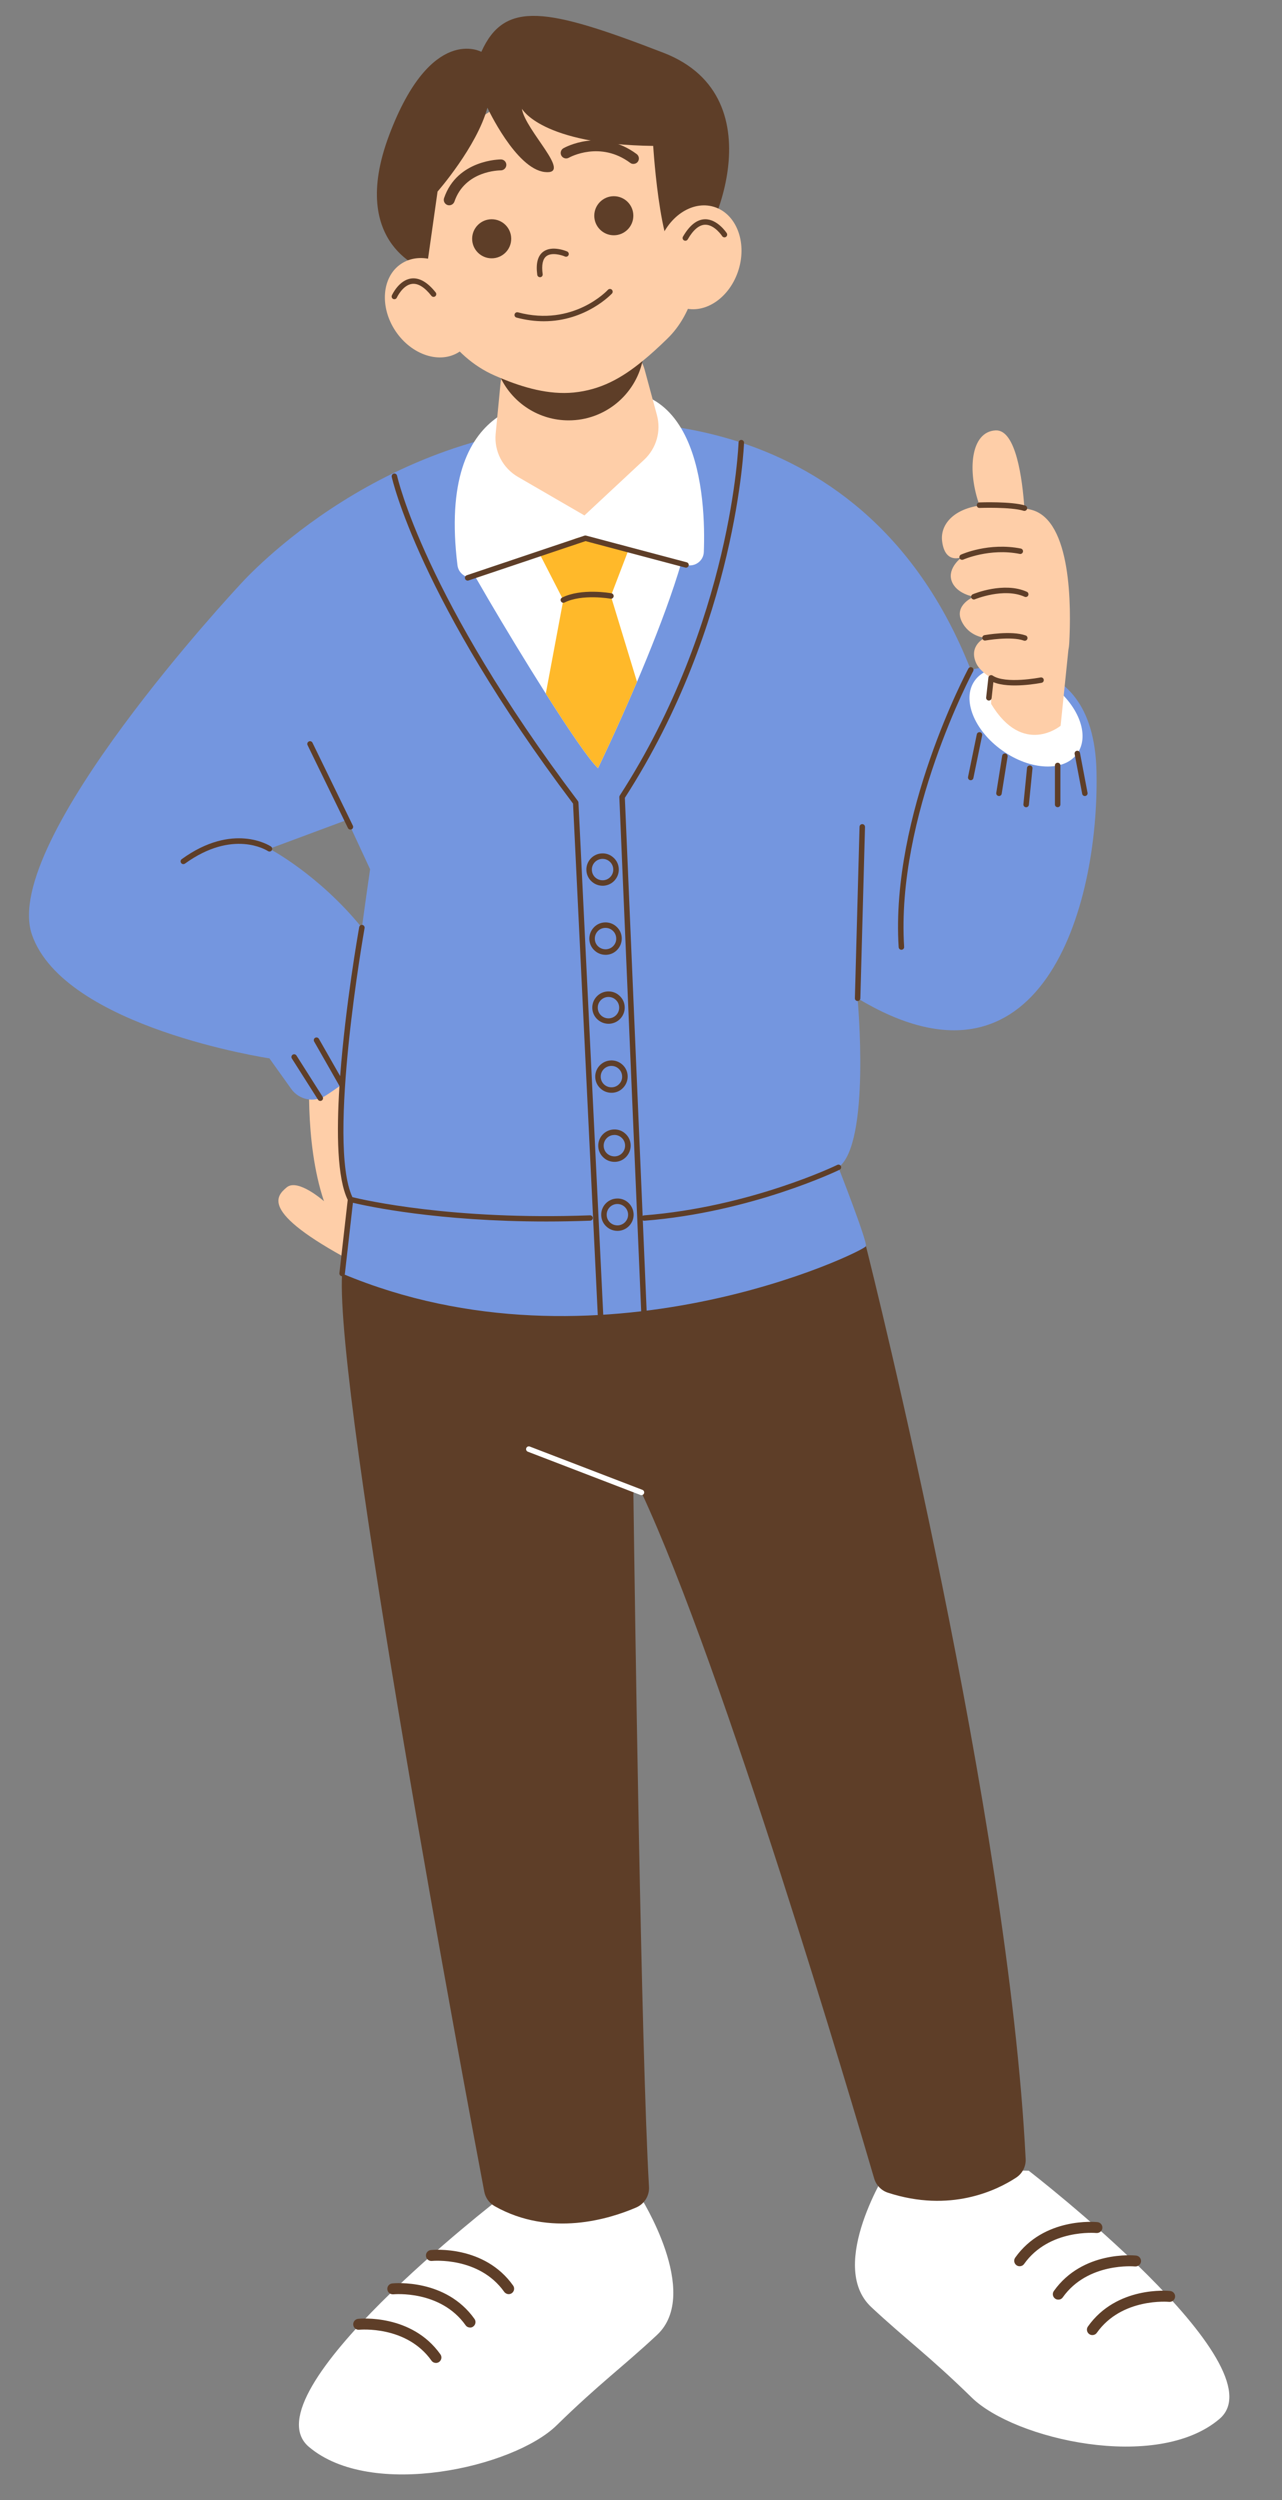 <?xml version="1.0" encoding="UTF-8" standalone="no"?><svg xmlns="http://www.w3.org/2000/svg" xmlns:xlink="http://www.w3.org/1999/xlink" fill="#5e3e28" height="456.8" preserveAspectRatio="xMidYMid meet" version="1" viewBox="-5.3 -2.9 234.3 456.8" width="234.3" zoomAndPan="magnify"><rect x="-5.3" y="-2.9" width="234.3" height="456.8" fill="#808080" stroke="none"/><g id="change1_1"><path d="M111.66,398.38c0,0,11.32,17.7,3.11,25.36c-6.3,5.88-10.52,8.86-18.35,16.52s-33.87,13.62-45.28,3.91 c-11.4-9.7,34.87-45.36,34.87-45.36L111.66,398.38z M157.05,393.29c0,0-11.32,17.7-3.11,25.36c6.3,5.88,10.52,8.86,18.35,16.52 s33.87,13.62,45.28,3.91c11.4-9.7-34.87-45.36-34.87-45.36L157.05,393.29z" fill="#ffffff"/></g><g id="change2_2"><path d="M87.67,416.28c-0.31,0-0.62-0.15-0.82-0.42c-4.59-6.47-13.11-5.66-13.2-5.65c-0.55,0.06-1.04-0.34-1.1-0.89 s0.34-1.04,0.89-1.1c0.4-0.04,9.78-0.93,15.04,6.49c0.32,0.45,0.21,1.07-0.24,1.39C88.07,416.22,87.87,416.28,87.67,416.28z M81.18,422.2c0.45-0.32,0.56-0.94,0.24-1.39c-5.26-7.41-14.64-6.53-15.04-6.49c-0.55,0.06-0.95,0.55-0.89,1.1 c0.06,0.55,0.54,0.93,1.1,0.89c0.09-0.01,8.61-0.82,13.2,5.65c0.2,0.28,0.5,0.42,0.82,0.42C80.81,422.39,81.01,422.33,81.18,422.2z M74.95,428.67c0.45-0.32,0.56-0.94,0.24-1.39c-5.26-7.41-14.64-6.53-15.04-6.49c-0.55,0.06-0.95,0.55-0.89,1.1 c0.06,0.55,0.54,0.96,1.1,0.89c0.09,0,8.61-0.82,13.2,5.65c0.2,0.28,0.5,0.42,0.82,0.42C74.58,428.85,74.78,428.79,74.95,428.67z M181.87,410.76c4.57-6.44,13.12-5.66,13.2-5.65c0.54,0.04,1.04-0.34,1.1-0.89s-0.34-1.04-0.89-1.1c-0.4-0.04-9.78-0.93-15.04,6.49 c-0.32,0.45-0.21,1.07,0.24,1.39c0.17,0.13,0.38,0.18,0.58,0.18C181.37,411.18,181.67,411.04,181.87,410.76z M188.93,416.87 c4.57-6.45,13.12-5.66,13.2-5.65c0.54,0.04,1.04-0.34,1.1-0.89s-0.34-1.04-0.89-1.1c-0.4-0.04-9.78-0.93-15.04,6.48 c-0.32,0.45-0.21,1.07,0.24,1.39c0.17,0.13,0.38,0.18,0.58,0.18C188.43,417.29,188.73,417.15,188.93,416.87z M195.16,423.34 c4.57-6.45,13.12-5.66,13.2-5.65c0.54,0.05,1.04-0.34,1.1-0.89s-0.34-1.04-0.89-1.1c-0.4-0.04-9.78-0.93-15.04,6.49 c-0.32,0.45-0.21,1.07,0.24,1.39c0.18,0.13,0.38,0.18,0.58,0.18C194.66,423.76,194.96,423.62,195.16,423.34z M153.02,225.01 c1.3,5.16,26.02,104.08,29.13,166.56c0.07,1.37-0.59,2.67-1.74,3.42c-3.55,2.33-12.04,6.47-23.44,2.75 c-1.22-0.4-2.15-1.38-2.51-2.61c-3.89-13.31-27.42-92.98-42.53-125.34c-0.35-0.75-1.48-0.5-1.47,0.33 c0.24,18.12,1.41,101.77,2.85,126.53c0.1,1.63-0.83,3.14-2.33,3.79c-4.79,2.07-15.69,5.53-25.88-0.24c-1-0.56-1.69-1.54-1.9-2.67 c-3.08-16.3-27.33-145.5-25.98-167.74c1.44-23.68,86.11-31.83,95.67-5.21C152.95,224.73,152.99,224.87,153.02,225.01z" fill="inherit"/></g><g id="change3_1"><path d="M70.36,180.35c0,0,9.25,57.87-9.52,48.17s-15.78-12.77-13.74-14.47c2.04-1.7,6.81,2.53,6.81,2.53 c-3.74-11.09-2.55-25.22-2.55-25.22L70.36,180.35z" fill="#fecea8"/></g><g id="change4_1"><path d="M195.1,138.14c-0.51-25.02-22.98-18.64-22.98-18.64c-20.43-52.09-71.36-44.87-71.36-44.87 c-38.43,1.85-62.43,29.55-62.43,29.55s-43.66,46.72-37.79,63.7c5.87,16.98,43.4,22.6,43.4,22.6l3.99,5.59 c1.44,2.01,4.19,2.55,6.28,1.22c1.05-0.67,2.13-1.42,3.21-2.2c-0.07,0.78-0.14,1.55-0.2,2.29c-1.28,15.32,1.53,18.89,1.53,18.89 l-1.53,13.53c46.72,19.66,95.49-4.09,95.74-5c0.26-0.91-5.03-14.4-5.03-14.4c5.94-4.34,3.5-30.89,3.5-30.89 C184.88,199.67,195.61,163.16,195.1,138.14z M43.95,152.18l14.2-5.28l4.19,9.03c0,0-0.65,4.41-1.5,10.67 C52.92,156.86,43.95,152.18,43.95,152.18z" fill="#7496df"/></g><g id="change1_2"><path d="M121.34,89.12c-0.17,7.37-5.51,21.48-10.22,32.56c-3.77,8.86-7.13,15.78-7.13,15.78 c-1.62-1.52-5.39-7.08-9.54-13.63c-7.21-11.37-15.59-25.73-15.94-27.14c-0.03-0.16-0.04-0.31-0.03-0.47 C80.63,69.71,121.99,61.79,121.34,89.12z" fill="#ffffff"/></g><g id="change5_1"><path d="M111.12,121.68c-3.77,8.86-7.13,15.78-7.13,15.78c-1.62-1.52-5.39-7.08-9.54-13.63l3.11-16.62 c0.05-0.31,0.01-0.62-0.13-0.9l-5.13-10c-0.28-0.55-0.16-1.24,0.3-1.66l7.14-6.68c0.49-0.45,1.22-0.5,1.76-0.13l8.42,5.82 c0.53,0.37,0.74,1.05,0.51,1.66l-3.91,10.22c-0.12,0.29-0.13,0.61-0.04,0.91C107.07,108.39,109.42,116.08,111.12,121.68z" fill="#ffb92a"/></g><g id="change1_3"><path d="M98.75,70.26c23.97-8.91,24.95,18.21,24.58,27.71c-0.06,1.63-1.65,2.78-3.26,2.35l-18.39-4.88 c-0.58-0.18-1.21-0.15-1.78,0.07l-17.93,6.98c-1.63,0.63-3.45-0.4-3.66-2.1c-3.84-30.87,15.61-30.34,19.24-29.98 C97.97,70.47,98.37,70.4,98.75,70.26z" fill="#ffffff"/></g><g id="change3_2"><path d="M112.13,63.07c-0.06,0.05-0.11,0.09-0.17,0.13c0.23,0.47,0.43,0.98,0.57,1.5l2.23,8.24 c0.8,2.94-0.1,6.08-2.33,8.16l-10.92,10.18l-12.16-7.05c-2.78-1.61-4.37-4.7-4.06-7.9l0.89-9.23c0.03-0.29,0.08-0.58,0.14-0.87 c-0.03-0.01-0.06-0.02-0.1-0.04c-0.39-0.16-0.77-0.32-1.15-0.49c-7.77-3.42-13.14-11.8-14.07-21.27 c-1.5-15.12,9.7-29.05,23.14-30.38c13.44-1.33,26.81,9.77,28.3,24.89c0.75,7.56-0.88,15.35-5.84,20.1 C115.07,60.53,113.6,61.88,112.13,63.07z" fill="#fecea8"/></g><g id="change2_3"><path d="M74.67,32.1l-2.04,14.38c0,0-14.47-4.34-6.81-24.68S82.67,6.57,82.67,6.57c4.26-9.45,11.91-8.09,33.28,0.17 s8.61,35.94,4.09,38.4s-5.96-21.38-5.96-21.38c-20.51-0.26-24-6.8-24-6.8c0.6,4,9.45,12.17,4.17,11.57S83.78,16.78,83.78,16.78 C81.84,23.93,74.67,32.1,74.67,32.1z M99.57,68.82c-4.59,0.45-9.21-0.91-13.34-2.62c2.25,4.57,6.96,7.71,12.4,7.71 c6.61,0,12.14-4.65,13.5-10.84C108.25,66.25,104.44,68.33,99.57,68.82z M106.88,32.95c-1.97,0-3.57,1.6-3.57,3.57 c0,1.97,1.6,3.57,3.57,3.57c1.97,0,3.57-1.6,3.57-3.57C110.46,34.55,108.86,32.95,106.88,32.95z M84.56,37.16 c-1.97,0-3.57,1.6-3.57,3.57s1.6,3.57,3.57,3.57s3.57-1.6,3.57-3.57S86.54,37.16,84.56,37.16z" fill="inherit"/></g><g id="change3_3"><path d="M129.7,46.34c-1.55,5.09-6.08,8.23-10.13,7s-6.08-6.35-4.53-11.45c1.55-5.09,6.08-8.23,10.13-7 S131.25,41.25,129.7,46.34z M66.97,57.57c2.95,4.43,8.19,6.13,11.71,3.79c3.52-2.34,3.99-7.83,1.05-12.27 c-2.95-4.43-8.19-6.13-11.71-3.79S64.03,53.14,66.97,57.57z" fill="#fecea8"/></g><g id="change2_4"><path d="M110.46,27.05c-0.21,0-0.42-0.06-0.59-0.2c-5.47-4.05-10.98-1.06-11.21-0.93c-0.48,0.27-1.09,0.1-1.36-0.38 c-0.27-0.48-0.1-1.09,0.38-1.36c0.28-0.16,6.85-3.77,13.38,1.07c0.44,0.33,0.54,0.96,0.21,1.4 C111.07,26.92,110.76,27.05,110.46,27.05z M77.75,33.94c1.94-5.68,8.19-5.7,8.48-5.71c0.52,0.01,1-0.44,1.01-0.99 c0.01-0.55-0.44-1.01-0.99-1.01c-0.06,0-7.98-0.01-10.39,7.06c-0.18,0.52,0.1,1.09,0.62,1.27c0.11,0.04,0.22,0.05,0.32,0.05 C77.21,34.61,77.6,34.35,77.75,33.94z M120.39,40.84c1.01-1.75,2.08-2.65,3.18-2.68c1.72-0.03,3.1,2.06,3.11,2.08 c0.15,0.23,0.46,0.3,0.69,0.15c0.23-0.15,0.3-0.46,0.15-0.69c-0.07-0.11-1.71-2.57-3.97-2.54c-1.48,0.03-2.83,1.11-4.03,3.18 c-0.14,0.24-0.05,0.55,0.18,0.68c0.08,0.04,0.16,0.07,0.25,0.07C120.13,41.09,120.3,41,120.39,40.84z M66.78,51.77 c-0.07,0-0.14-0.01-0.21-0.04c-0.25-0.11-0.36-0.41-0.25-0.66c0.05-0.11,1.29-2.81,3.56-3.09c1.46-0.18,2.96,0.68,4.45,2.56 c0.17,0.22,0.13,0.53-0.08,0.7c-0.22,0.17-0.53,0.13-0.7-0.08c-1.25-1.59-2.44-2.32-3.54-2.19c-1.71,0.21-2.77,2.48-2.78,2.51 C67.15,51.66,66.97,51.77,66.78,51.77z M94.08,55.8c-1.54,0-3.2-0.2-4.98-0.67c-0.27-0.07-0.43-0.35-0.35-0.61 c0.07-0.27,0.35-0.42,0.61-0.35c10.12,2.7,16.38-4.04,16.44-4.11c0.18-0.2,0.5-0.22,0.71-0.04c0.2,0.19,0.22,0.5,0.04,0.71 C106.48,50.79,101.84,55.8,94.08,55.8z M93.39,47.75c-0.25,0-0.46-0.18-0.5-0.43c-0.28-2.05,0.08-3.47,1.08-4.22 c1.63-1.23,4.27-0.1,4.38-0.05c0.25,0.11,0.37,0.41,0.26,0.66c-0.11,0.25-0.4,0.37-0.66,0.26c-0.61-0.27-2.41-0.8-3.38-0.07 c-0.69,0.52-0.92,1.63-0.69,3.29c0.04,0.27-0.15,0.53-0.43,0.56C93.44,47.74,93.42,47.75,93.39,47.75z" fill="inherit"/></g><g id="change1_4"><path d="M191.59,134.78c-2.39,3.37-8.53,3.13-13.71-0.55c-5.18-3.68-7.44-9.39-5.04-12.76 c2.39-3.37,8.53-3.13,13.71,0.55C191.73,125.69,193.99,131.4,191.59,134.78z" fill="#ffffff"/></g><g id="change3_4"><path d="M190.11,114.71c-0.02,0.38-0.08,0.77-0.15,1.14l0,0l-1.42,13.86c0,0-6.85,5.7-12.7-4v-4.76 c-1.31-0.79-2.3-1.75-2.7-2.61c-1.54-3.28,1.57-4.71,1.57-4.71s-2.96-0.18-4.3-3.1c-1.34-2.92,2.27-4.4,2.27-4.4 s-3.22-0.49-4.06-2.89c-0.83-2.4,1.9-4.36,1.9-4.36s-3.11,1.45-3.64-2.91c-0.35-2.9,1.91-5.77,6.85-6.5 c-2.29-6.33-1.65-13.5,2.93-13.73c3.74-0.19,4.9,8.98,5.26,14.22c0.41,0.09,0.81,0.17,1.24,0.28 C190.6,92.12,190.47,108.16,190.11,114.71z" fill="#fecea8"/></g><g id="change2_1"><path d="M53.66,197.49c0.15,0.23,0.08,0.54-0.15,0.69c-0.08,0.05-0.18,0.08-0.27,0.08c-0.17,0-0.33-0.08-0.42-0.23l-4.78-7.53 c-0.15-0.23-0.08-0.54,0.15-0.69c0.23-0.15,0.54-0.08,0.69,0.15L53.66,197.49z M102.52,219.16c-25.21,0.93-41.37-2.82-43.41-3.32 c-4.7-9.95,2.15-48.77,2.22-49.16c0.05-0.27-0.13-0.53-0.4-0.58c-0.28-0.05-0.53,0.13-0.58,0.4c-0.17,0.95-2.52,14.27-3.48,27.23 l-3.89-6.82c-0.14-0.24-0.44-0.32-0.68-0.19s-0.32,0.44-0.19,0.68l4.63,8.12c0,0,0,0,0,0c-0.55,8.65-0.41,16.86,1.51,20.81 l-1.52,13.4c-0.03,0.27,0.17,0.52,0.44,0.55c0.02,0,0.04,0,0.06,0c0.25,0,0.47-0.19,0.5-0.44l1.47-12.97 c2.75,0.65,15.57,3.42,35.35,3.42c2.56,0,5.23-0.05,8.01-0.15c0.28-0.01,0.49-0.24,0.48-0.52 C103.03,219.37,102.8,219.14,102.52,219.16z M100.32,143.46c-28.13-37.24-33-59.22-33.05-59.44c-0.06-0.27-0.32-0.44-0.59-0.39 c-0.27,0.06-0.44,0.32-0.39,0.59c0.05,0.22,4.94,22.34,33.14,59.71l4.53,93.66c0.01,0.27,0.23,0.48,0.5,0.48c0.01,0,0.02,0,0.02,0 c0.28-0.01,0.49-0.25,0.48-0.52l-4.54-93.81C100.41,143.63,100.38,143.54,100.32,143.46z M44.22,151.77 c-0.28-0.19-6.95-4.46-16.31,2.31c-0.22,0.16-0.27,0.47-0.11,0.7c0.1,0.14,0.25,0.21,0.41,0.21c0.1,0,0.2-0.03,0.29-0.09 c8.78-6.34,14.92-2.45,15.18-2.29c0.23,0.15,0.54,0.09,0.69-0.14S44.45,151.92,44.22,151.77z M80.17,103.19 c0.05,0,0.11-0.01,0.16-0.03l21.38-7.19l18.24,4.84c0.27,0.07,0.54-0.09,0.61-0.36c0.07-0.27-0.09-0.54-0.36-0.61l-18.39-4.88 c-0.09-0.02-0.19-0.02-0.29,0.01l-21.52,7.24c-0.26,0.09-0.4,0.37-0.31,0.63C79.77,103.06,79.96,103.19,80.17,103.19z M58.29,148.4 c0.09,0.18,0.26,0.28,0.45,0.28c0.07,0,0.15-0.02,0.22-0.05c0.25-0.12,0.35-0.42,0.23-0.67l-7.38-15.15 c-0.12-0.25-0.42-0.35-0.67-0.23c-0.25,0.12-0.35,0.42-0.23,0.67L58.29,148.4z M170.53,99.39c0.07,0,0.14-0.01,0.21-0.04 c0.05-0.02,4.82-2.14,10.33-1.04c0.27,0.06,0.53-0.12,0.59-0.39c0.05-0.27-0.12-0.53-0.39-0.59c-5.84-1.16-10.74,1.02-10.94,1.11 c-0.25,0.11-0.36,0.41-0.25,0.66C170.15,99.28,170.33,99.39,170.53,99.39z M173.73,89.91c0.06,0,5.68-0.21,8.05,0.52 c0.05,0.02,0.1,0.02,0.15,0.02c0.21,0,0.41-0.14,0.48-0.35c0.08-0.26-0.07-0.54-0.33-0.63c-2.53-0.78-8.14-0.58-8.38-0.57 c-0.28,0.01-0.49,0.24-0.48,0.52C173.22,89.7,173.43,89.93,173.73,89.91z M106.44,105.5c-0.22-0.04-5.5-0.97-9.01,0.79 c-0.25,0.12-0.35,0.42-0.22,0.67c0.09,0.18,0.26,0.28,0.45,0.28c0.08,0,0.15-0.02,0.22-0.05c3.21-1.61,8.33-0.71,8.39-0.7 c0.27,0.05,0.53-0.13,0.58-0.4C106.89,105.81,106.71,105.55,106.44,105.5z M172.49,105.68c-0.25,0.11-0.38,0.4-0.27,0.65 c0.08,0.19,0.27,0.31,0.46,0.31c0.06,0,0.13-0.01,0.19-0.04c0.05-0.02,5.3-2.17,9.09-0.46c0.25,0.11,0.55,0,0.66-0.25 c0.11-0.25,0-0.55-0.25-0.66C178.19,103.34,172.72,105.58,172.49,105.68z M178.43,134.78c-0.28-0.04-0.53,0.14-0.57,0.41 l-1.08,6.78c-0.04,0.27,0.14,0.53,0.42,0.57c0.03,0,0.05,0.01,0.08,0.01c0.24,0,0.45-0.18,0.49-0.42l1.08-6.78 C178.89,135.08,178.71,134.82,178.43,134.78z M182.95,136.96c-0.27-0.02-0.52,0.17-0.55,0.45l-0.66,6.64 c-0.03,0.27,0.17,0.52,0.45,0.55c0.02,0,0.03,0,0.05,0c0.25,0,0.47-0.19,0.5-0.45l0.66-6.64 C183.43,137.23,183.23,136.99,182.95,136.96z M184.87,120.88c-0.06,0.01-6.4,1.25-8.75-0.34c-0.15-0.1-0.33-0.11-0.49-0.04 c-0.16,0.07-0.27,0.23-0.29,0.4l-0.41,3.65c-0.03,0.27,0.17,0.52,0.44,0.55c0.02,0,0.04,0,0.06,0c0.25,0,0.47-0.19,0.5-0.44 l0.32-2.92c2.98,1.26,8.55,0.17,8.81,0.12c0.27-0.05,0.45-0.32,0.39-0.59C185.41,121.01,185.15,120.83,184.87,120.88z M188,136.46 c-0.28,0-0.5,0.22-0.5,0.5v7.13c0,0.28,0.22,0.5,0.5,0.5s0.5-0.22,0.5-0.5v-7.13C188.5,136.69,188.28,136.46,188,136.46z M192.08,134.68c-0.05-0.27-0.32-0.45-0.58-0.4c-0.27,0.05-0.45,0.31-0.4,0.58l1.38,7.28c0.04,0.24,0.25,0.41,0.49,0.41 c0.03,0,0.06,0,0.09-0.01c0.27-0.05,0.45-0.31,0.4-0.58L192.08,134.68z M147.72,209.95c-0.16,0.08-15.94,7.7-35.33,9.22 c-0.09,0.01-0.17,0.04-0.24,0.09l-3.25-76.38C129.44,111,130.67,78.33,130.68,78c0.01-0.28-0.21-0.51-0.48-0.52 c-0.01,0-0.01,0-0.02,0c-0.27,0-0.49,0.21-0.5,0.48c-0.01,0.32-1.23,32.81-21.71,64.5c-0.06,0.09-0.08,0.19-0.08,0.29l4.03,94.83 c0.01,0.27,0.23,0.48,0.5,0.48c0.01,0,0.01,0,0.02,0c0.28-0.01,0.49-0.25,0.48-0.52l-0.74-17.46c0.07,0.04,0.15,0.07,0.24,0.07 c0.01,0,0.03,0,0.04,0c19.58-1.53,35.53-9.24,35.69-9.32c0.25-0.12,0.35-0.42,0.23-0.67C148.26,209.93,147.96,209.82,147.72,209.95 z M172.56,119.74c0.13-0.24,0.04-0.55-0.2-0.68c-0.24-0.13-0.55-0.04-0.68,0.2c-0.14,0.26-14.26,26.7-12.74,50.91 c0.02,0.27,0.24,0.47,0.5,0.47c0.01,0,0.02,0,0.03,0c0.28-0.02,0.49-0.25,0.47-0.53C158.43,146.2,172.42,120,172.56,119.74z M152.3,147.68c0,0-0.01,0-0.01,0c-0.27,0-0.49,0.21-0.5,0.49l-0.85,31.32c-0.01,0.28,0.21,0.51,0.49,0.51c0,0,0.01,0,0.01,0 c0.27,0,0.49-0.21,0.5-0.49l0.85-31.32C152.79,147.92,152.58,147.69,152.3,147.68z M173.81,130.89c-0.27-0.05-0.54,0.12-0.59,0.39 l-1.6,7.78c-0.05,0.27,0.12,0.54,0.39,0.59c0.03,0.01,0.07,0.01,0.1,0.01c0.23,0,0.44-0.16,0.49-0.4l1.6-7.78 C174.26,131.21,174.08,130.94,173.81,130.89z M181.82,114.15c0.06,0.02,0.11,0.03,0.17,0.03c0.21,0,0.4-0.13,0.47-0.33 c0.09-0.26-0.04-0.55-0.3-0.64c-2.64-0.94-7.33-0.09-7.53-0.06c-0.27,0.05-0.45,0.31-0.4,0.58c0.05,0.27,0.31,0.46,0.58,0.4 C174.85,114.13,179.44,113.3,181.82,114.15z" fill="inherit"/><path d="M105.78,178.25c-1.63,0.07-2.9,1.45-2.83,3.08c0.03,0.79,0.37,1.52,0.96,2.05c0.55,0.5,1.26,0.78,2,0.78 c0.04,0,0.09,0,0.13,0c1.63-0.07,2.9-1.45,2.83-3.08c-0.03-0.79-0.37-1.52-0.96-2.05C107.33,178.49,106.58,178.22,105.78,178.25z M105.99,183.17c-0.52,0.02-1.02-0.16-1.41-0.51c-0.39-0.35-0.61-0.84-0.63-1.36c-0.05-1.08,0.79-1.99,1.87-2.04 c0.03,0,0.06,0,0.09,0c0.49,0,0.96,0.18,1.32,0.52c0.39,0.35,0.61,0.84,0.63,1.36C107.91,182.2,107.07,183.12,105.99,183.17z M104.7,153.03c-1.63,0.07-2.9,1.45-2.83,3.08c0.03,0.79,0.37,1.52,0.96,2.05c0.55,0.5,1.25,0.78,2,0.78c0.04,0,0.09,0,0.13,0 c1.63-0.07,2.9-1.45,2.83-3.08c-0.03-0.79-0.37-1.52-0.96-2.05C106.25,153.27,105.49,152.99,104.7,153.03z M104.91,157.94 c-0.52,0.02-1.02-0.16-1.41-0.51c-0.39-0.35-0.61-0.84-0.63-1.36c-0.05-1.08,0.79-1.99,1.87-2.04c0.03,0,0.06,0,0.09,0 c0.49,0,0.96,0.18,1.32,0.52c0.39,0.35,0.61,0.84,0.63,1.36C106.83,156.98,105.99,157.9,104.91,157.94z M105.24,165.64 c-0.79,0.03-1.52,0.37-2.05,0.96c-0.53,0.58-0.81,1.34-0.78,2.13s0.37,1.52,0.96,2.05c0.55,0.51,1.26,0.78,2,0.78 c0.04,0,0.09,0,0.13,0c0.79-0.03,1.52-0.37,2.05-0.96c0.53-0.58,0.81-1.34,0.78-2.13s-0.37-1.52-0.96-2.05 C106.79,165.88,106.04,165.61,105.24,165.64z M106.81,169.92c-0.35,0.39-0.84,0.61-1.36,0.63c-0.52,0.02-1.02-0.16-1.41-0.51 c-0.39-0.35-0.61-0.84-0.63-1.36c-0.02-0.52,0.16-1.02,0.51-1.41c0.35-0.39,0.84-0.61,1.36-0.63c0.03,0,0.06,0,0.09,0 c0.49,0,0.96,0.18,1.32,0.52c0.39,0.35,0.61,0.84,0.63,1.36C107.35,169.04,107.17,169.54,106.81,169.92z M106.32,190.86 c-1.63,0.07-2.9,1.45-2.83,3.08c0.03,0.79,0.37,1.52,0.96,2.05c0.55,0.51,1.26,0.78,2,0.78c0.04,0,0.09,0,0.13,0 c0.79-0.03,1.52-0.37,2.05-0.96c0.53-0.58,0.81-1.34,0.78-2.13c-0.03-0.79-0.37-1.52-0.96-2.05 C107.87,191.1,107.12,190.82,106.32,190.86z M107.89,195.14c-0.35,0.39-0.84,0.61-1.36,0.63c-0.53,0.02-1.02-0.16-1.41-0.51 c-0.39-0.35-0.61-0.84-0.63-1.36c-0.05-1.08,0.79-1.99,1.87-2.04c0.03,0,0.06,0,0.09,0c0.49,0,0.96,0.18,1.32,0.52 c0.39,0.35,0.61,0.84,0.63,1.36C108.43,194.26,108.25,194.76,107.89,195.14z M104.04,206.56c0.03,0.79,0.37,1.52,0.96,2.05 c0.55,0.51,1.26,0.78,2,0.78c0.04,0,0.09,0,0.13,0c0.79-0.03,1.52-0.37,2.05-0.96c0.53-0.58,0.81-1.34,0.78-2.13 c-0.03-0.79-0.37-1.52-0.96-2.05c-0.58-0.54-1.33-0.82-2.13-0.78C105.23,203.54,103.97,204.93,104.04,206.56z M106.99,204.47 c0.49,0,0.96,0.18,1.32,0.52c0.39,0.35,0.61,0.84,0.63,1.36s-0.16,1.02-0.51,1.41c-0.35,0.39-0.84,0.61-1.36,0.63 c-0.52,0.01-1.02-0.16-1.41-0.51c-0.39-0.35-0.61-0.84-0.63-1.36c-0.05-1.08,0.79-2,1.87-2.04 C106.94,204.47,106.96,204.47,106.99,204.47z M107.41,216.09c-1.63,0.07-2.9,1.45-2.83,3.08c0.03,0.79,0.37,1.52,0.96,2.05 c0.55,0.51,1.26,0.78,2,0.78c0.04,0,0.09,0,0.13,0c1.63-0.07,2.9-1.45,2.83-3.08c0,0,0,0,0,0 C110.42,217.28,109.03,216,107.41,216.09z M107.62,221c-0.52,0.01-1.02-0.16-1.41-0.51c-0.39-0.35-0.61-0.84-0.63-1.36 c-0.05-1.08,0.79-1.99,1.87-2.04c0.03,0,0.06,0,0.08,0c1.04,0,1.91,0.82,1.96,1.87C109.54,220.04,108.69,220.95,107.62,221z" fill="inherit"/></g><g id="change1_5"><path d="M111.93,270.29c-0.06,0-0.12-0.01-0.18-0.03l-20.58-7.91c-0.26-0.1-0.39-0.39-0.29-0.65s0.39-0.39,0.65-0.29 l20.58,7.91c0.26,0.1,0.39,0.39,0.29,0.65C112.32,270.17,112.13,270.29,111.93,270.29z" fill="#ffffff"/></g></svg>